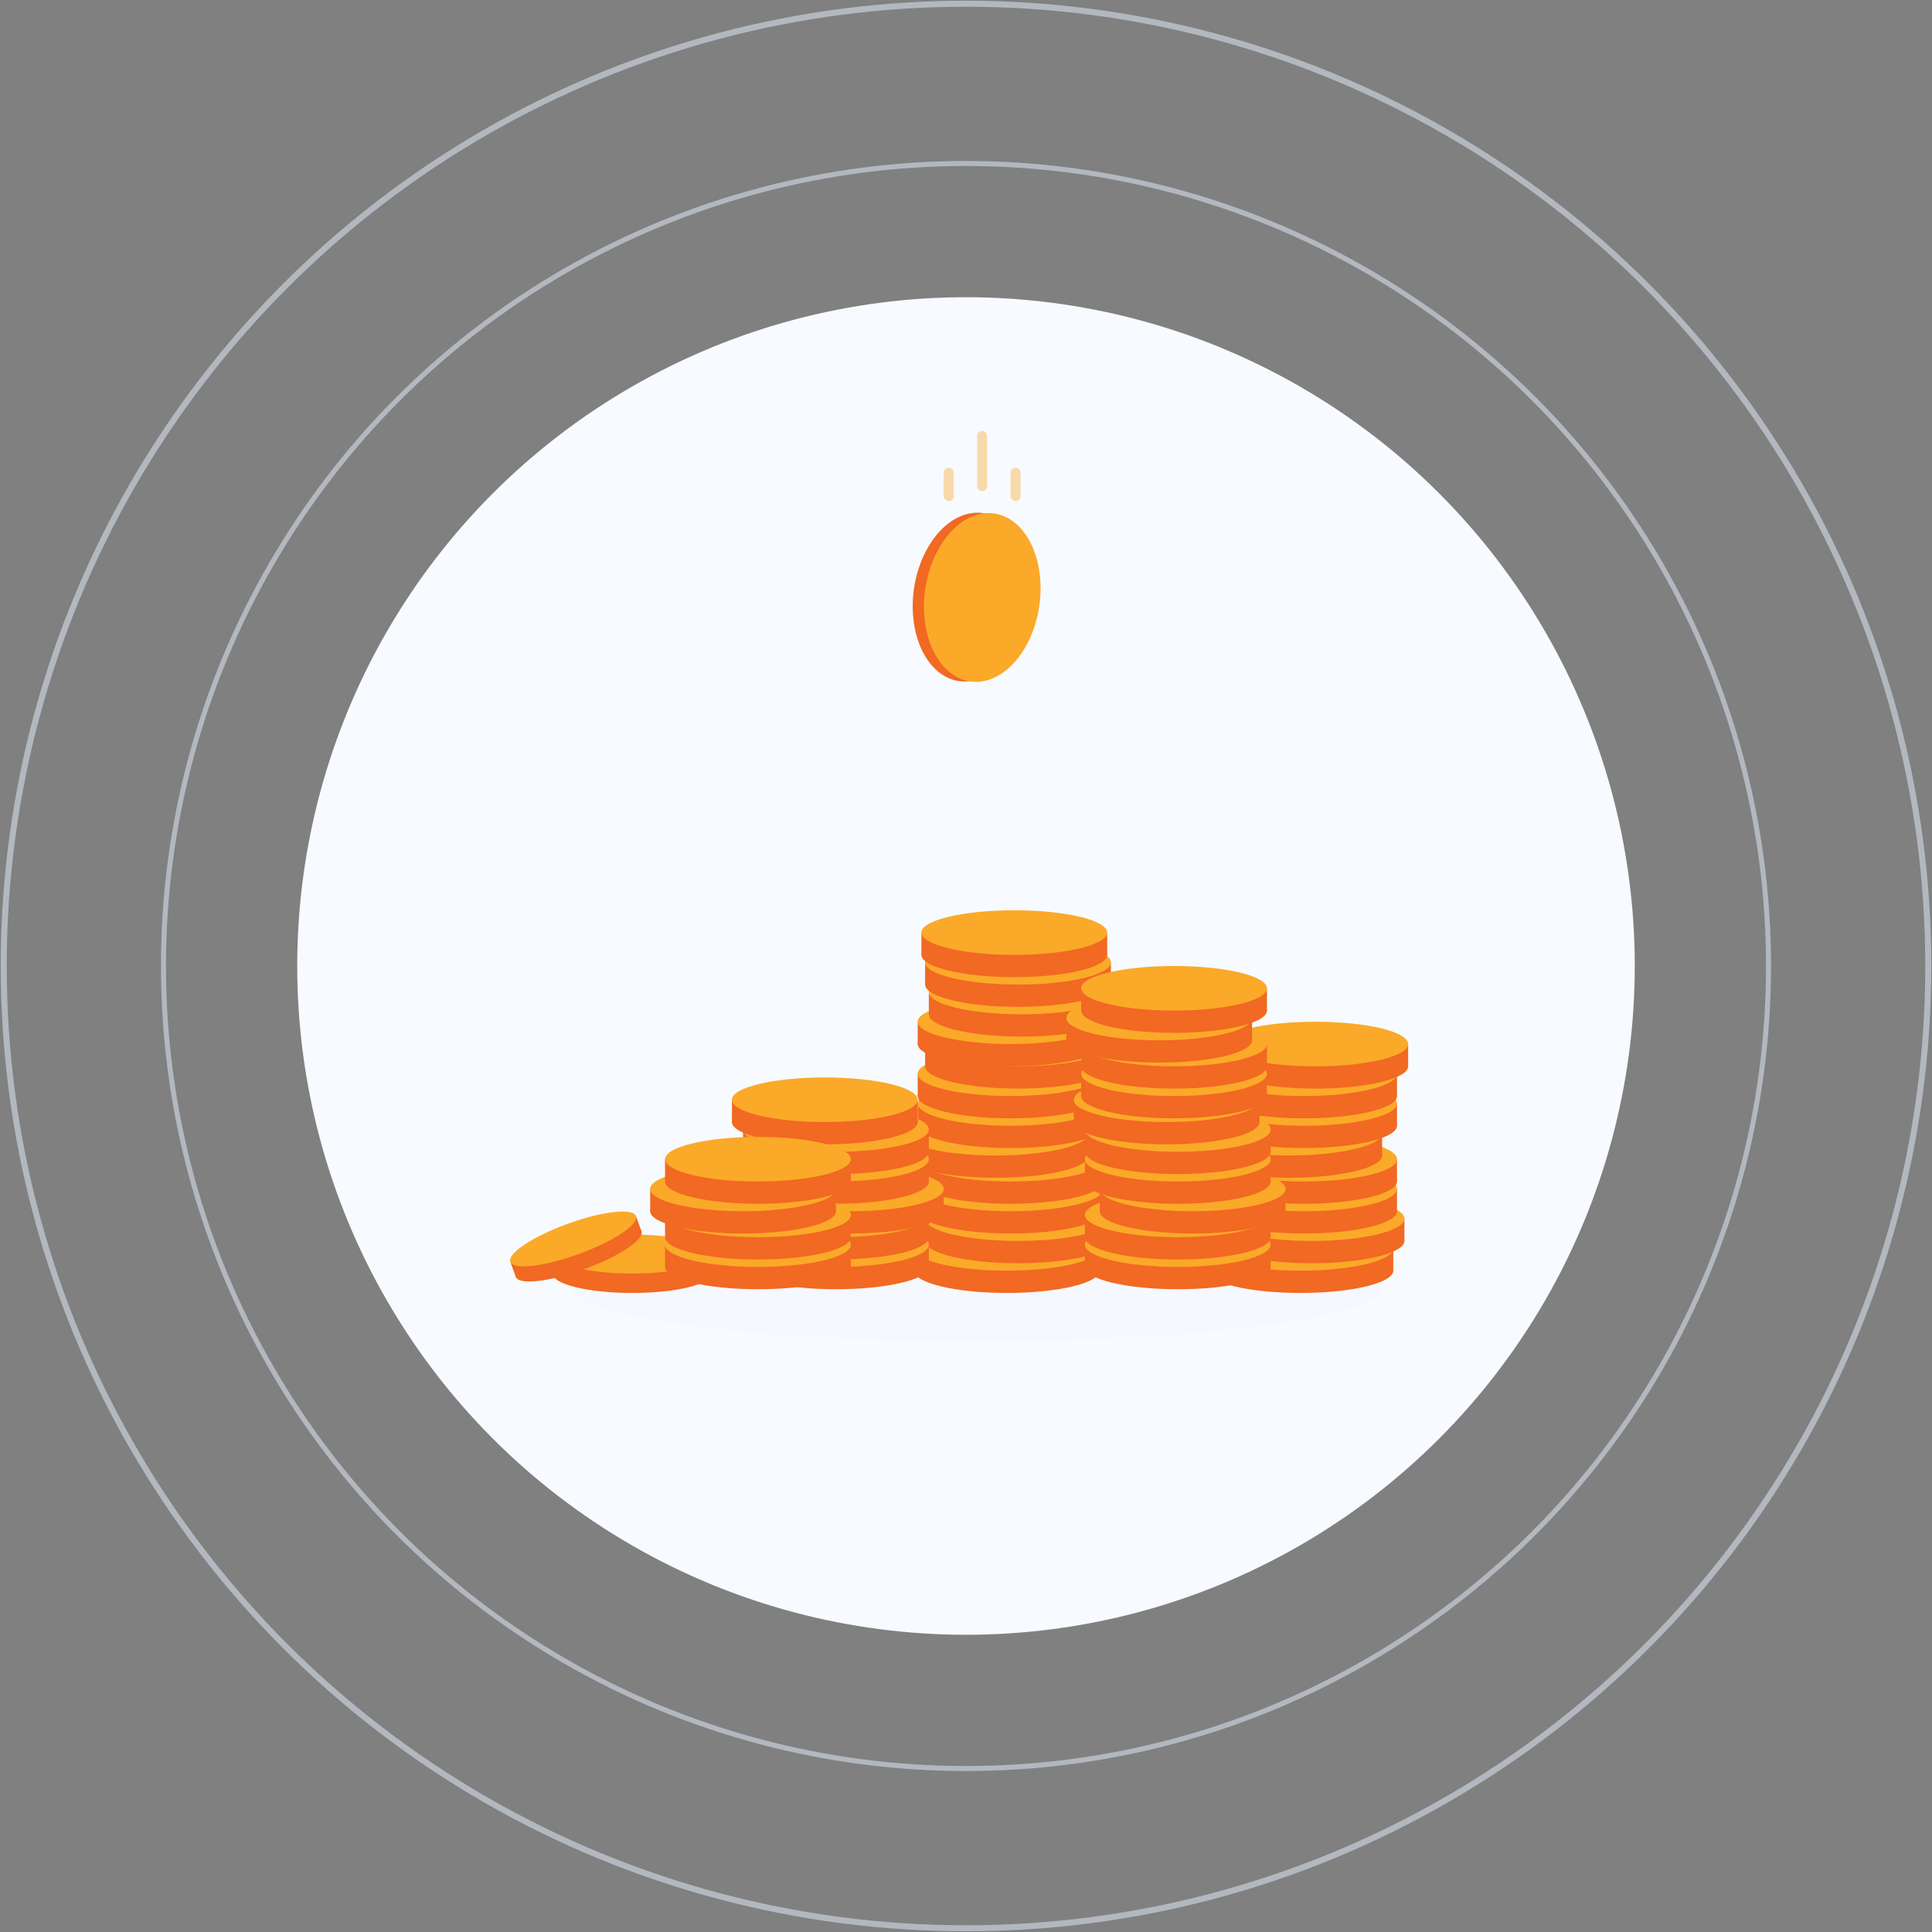<?xml version="1.0" encoding="UTF-8"?>
<svg width="520px" height="520px" viewBox="0 0 520 520" version="1.1" xmlns="http://www.w3.org/2000/svg" xmlns:xlink="http://www.w3.org/1999/xlink">
    <rect x="0" y="0" width="520" height="520" fill="#808080" stroke="none"/>
    <!-- Generator: Sketch 48.2 (47327) - http://www.bohemiancoding.com/sketch -->
    <title>works-3</title>
    <desc>Created with Sketch.</desc>
    <defs>
        <circle id="path-1" cx="259" cy="259" r="180"></circle>
    </defs>
    <g id="Page-1" stroke="none" stroke-width="1" fill="none" fill-rule="evenodd">
        <g id="works-3" transform="translate(1, 1)">
            <g id="Group-10">
                <g id="Group-6">
                    <circle id="Oval" stroke="#E7F0FF" stroke-width="1.35" opacity="0.5" cx="259" cy="259" r="216"></circle>
                    <circle id="Oval-Copy-2" stroke="#E7F0FF" stroke-width="1.62" opacity="0.5" cx="259" cy="259" r="259"></circle>
                    <mask id="mask-2" fill="white">
                        <use xlink:href="#path-1"></use>
                    </mask>
                    <use id="Oval-Copy" fill="#F7FAFF" xlink:href="#path-1"></use>
                    <ellipse id="Oval-2" fill="#183185" opacity="0.1" mask="url(#mask-2)" cx="262" cy="345.5" rx="109" ry="14.5"></ellipse>
                    <g id="Group-4" mask="url(#mask-2)">
                        <g transform="translate(134, 244)">
                            <g id="Group-9-Copy-7" transform="translate(136.5, 51.5) scale(-1, 1) translate(-136.5, -51.5) translate(108, 0)">
                                <g id="Group-9-Copy-9" transform="translate(4, 85)">
                                    <ellipse id="Oval-4-Copy" fill="#F16922" cx="25" cy="12" rx="25" ry="6"></ellipse>
                                    <rect id="Rectangle-9" fill="#F16922" x="0" y="6" width="4" height="6"></rect>
                                    <rect id="Rectangle-9-Copy" fill="#F16922" x="45" y="6" width="5" height="6"></rect>
                                    <ellipse id="Oval-4" fill="#FBA929" cx="25" cy="6" rx="25" ry="6"></ellipse>
                                </g>
                                <g id="Group-9-Copy-8" transform="translate(1, 77)">
                                    <ellipse id="Oval-4-Copy" fill="#F16922" cx="25" cy="12" rx="25" ry="6"></ellipse>
                                    <rect id="Rectangle-9" fill="#F16922" x="0" y="6" width="4" height="6"></rect>
                                    <rect id="Rectangle-9-Copy" fill="#F16922" x="45" y="6" width="5" height="6"></rect>
                                    <ellipse id="Oval-4" fill="#FBA929" cx="25" cy="6" rx="25" ry="6"></ellipse>
                                </g>
                                <g id="Group-9-Copy" transform="translate(3, 69)">
                                    <ellipse id="Oval-4-Copy" fill="#F16922" cx="25" cy="12" rx="25" ry="6"></ellipse>
                                    <rect id="Rectangle-9" fill="#F16922" x="0" y="6" width="4" height="6"></rect>
                                    <rect id="Rectangle-9-Copy" fill="#F16922" x="45" y="6" width="5" height="6"></rect>
                                    <ellipse id="Oval-4" fill="#FBA929" cx="25" cy="6" rx="25" ry="6"></ellipse>
                                </g>
                                <g id="Group-9-Copy-2" transform="translate(3, 61)">
                                    <ellipse id="Oval-4-Copy" fill="#F16922" cx="25" cy="12" rx="25" ry="6"></ellipse>
                                    <rect id="Rectangle-9" fill="#F16922" x="0" y="6" width="4" height="6"></rect>
                                    <rect id="Rectangle-9-Copy" fill="#F16922" x="45" y="6" width="5" height="6"></rect>
                                    <ellipse id="Oval-4" fill="#FBA929" cx="25" cy="6" rx="25" ry="6"></ellipse>
                                </g>
                                <g id="Group-9-Copy-3" transform="translate(7, 54)">
                                    <ellipse id="Oval-4-Copy" fill="#F16922" cx="25" cy="12" rx="25" ry="6"></ellipse>
                                    <rect id="Rectangle-9" fill="#F16922" x="0" y="6" width="4" height="6"></rect>
                                    <rect id="Rectangle-9-Copy" fill="#F16922" x="45" y="6" width="5" height="6"></rect>
                                    <ellipse id="Oval-4" fill="#FBA929" cx="25" cy="6" rx="25" ry="6"></ellipse>
                                </g>
                                <g id="Group-9-Copy-4" transform="translate(3, 46)">
                                    <ellipse id="Oval-4-Copy" fill="#F16922" cx="25" cy="12" rx="25" ry="6"></ellipse>
                                    <rect id="Rectangle-9" fill="#F16922" x="0" y="6" width="4" height="6"></rect>
                                    <rect id="Rectangle-9-Copy" fill="#F16922" x="45" y="6" width="5" height="6"></rect>
                                    <ellipse id="Oval-4" fill="#FBA929" cx="25" cy="6" rx="25" ry="6"></ellipse>
                                </g>
                                <g id="Group-9-Copy-5" transform="translate(3, 38)">
                                    <ellipse id="Oval-4-Copy" fill="#F16922" cx="25" cy="12" rx="25" ry="6"></ellipse>
                                    <rect id="Rectangle-9" fill="#F16922" x="0" y="6" width="4" height="6"></rect>
                                    <rect id="Rectangle-9-Copy" fill="#F16922" x="45" y="6" width="5" height="6"></rect>
                                    <ellipse id="Oval-4" fill="#FBA929" cx="25" cy="6" rx="25" ry="6"></ellipse>
                                </g>
                                <g id="Group-9-Copy-6" transform="translate(1, 30)">
                                    <ellipse id="Oval-4-Copy" fill="#F16922" cx="25" cy="12" rx="25" ry="6"></ellipse>
                                    <rect id="Rectangle-9" fill="#F16922" x="0" y="6" width="4" height="6"></rect>
                                    <rect id="Rectangle-9-Copy" fill="#F16922" x="45" y="6" width="5" height="6"></rect>
                                    <ellipse id="Oval-4" fill="#FBA929" cx="25" cy="6" rx="25" ry="6"></ellipse>
                                </g>
                                <g id="Group-9-Copy-17" transform="translate(3, 24)">
                                    <ellipse id="Oval-4-Copy" fill="#F16922" cx="25" cy="12" rx="25" ry="6"></ellipse>
                                    <rect id="Rectangle-9" fill="#F16922" x="0" y="6" width="4" height="6"></rect>
                                    <rect id="Rectangle-9-Copy" fill="#F16922" x="45" y="6" width="5" height="6"></rect>
                                    <ellipse id="Oval-4" fill="#FBA929" cx="25" cy="6" rx="25" ry="6"></ellipse>
                                </g>
                                <g id="Group-9-Copy-16" transform="translate(0, 16)">
                                    <ellipse id="Oval-4-Copy" fill="#F16922" cx="25" cy="12" rx="25" ry="6"></ellipse>
                                    <rect id="Rectangle-9" fill="#F16922" x="0" y="6" width="4" height="6"></rect>
                                    <rect id="Rectangle-9-Copy" fill="#F16922" x="45" y="6" width="5" height="6"></rect>
                                    <ellipse id="Oval-4" fill="#FBA929" cx="25" cy="6" rx="25" ry="6"></ellipse>
                                </g>
                                <g id="Group-9-Copy-15" transform="translate(1, 8)">
                                    <ellipse id="Oval-4-Copy" fill="#F16922" cx="25" cy="12" rx="25" ry="6"></ellipse>
                                    <rect id="Rectangle-9" fill="#F16922" x="0" y="6" width="4" height="6"></rect>
                                    <rect id="Rectangle-9-Copy" fill="#F16922" x="45" y="6" width="5" height="6"></rect>
                                    <ellipse id="Oval-4" fill="#FBA929" cx="25" cy="6" rx="25" ry="6"></ellipse>
                                </g>
                                <g id="Group-9-Copy-14" transform="translate(2, 0)">
                                    <ellipse id="Oval-4-Copy" fill="#F16922" cx="25" cy="12" rx="25" ry="6"></ellipse>
                                    <rect id="Rectangle-9" fill="#F16922" x="0" y="6" width="4" height="6"></rect>
                                    <rect id="Rectangle-9-Copy" fill="#F16922" x="45" y="6" width="5" height="6"></rect>
                                    <ellipse id="Oval-4" fill="#FBA929" cx="25" cy="6" rx="25" ry="6"></ellipse>
                                </g>
                            </g>
                            <g id="Group-9" transform="translate(62, 45)">
                                <g id="Group-9-Copy" transform="translate(3, 39)">
                                    <ellipse id="Oval-4-Copy" fill="#F16922" cx="25" cy="12" rx="25" ry="6"></ellipse>
                                    <rect id="Rectangle-9" fill="#F16922" x="0" y="6" width="4" height="6"></rect>
                                    <rect id="Rectangle-9-Copy" fill="#F16922" x="45" y="6" width="5" height="6"></rect>
                                    <ellipse id="Oval-4" fill="#FBA929" cx="25" cy="6" rx="25" ry="6"></ellipse>
                                </g>
                                <g id="Group-9-Copy-2" transform="translate(3, 31)">
                                    <ellipse id="Oval-4-Copy" fill="#F16922" cx="25" cy="12" rx="25" ry="6"></ellipse>
                                    <rect id="Rectangle-9" fill="#F16922" x="0" y="6" width="4" height="6"></rect>
                                    <rect id="Rectangle-9-Copy" fill="#F16922" x="45" y="6" width="5" height="6"></rect>
                                    <ellipse id="Oval-4" fill="#FBA929" cx="25" cy="6" rx="25" ry="6"></ellipse>
                                </g>
                                <g id="Group-9-Copy-3" transform="translate(7, 24)">
                                    <ellipse id="Oval-4-Copy" fill="#F16922" cx="25" cy="12" rx="25" ry="6"></ellipse>
                                    <rect id="Rectangle-9" fill="#F16922" x="0" y="6" width="4" height="6"></rect>
                                    <rect id="Rectangle-9-Copy" fill="#F16922" x="45" y="6" width="5" height="6"></rect>
                                    <ellipse id="Oval-4" fill="#FBA929" cx="25" cy="6" rx="25" ry="6"></ellipse>
                                </g>
                                <g id="Group-9-Copy-4" transform="translate(3, 16)">
                                    <ellipse id="Oval-4-Copy" fill="#F16922" cx="25" cy="12" rx="25" ry="6"></ellipse>
                                    <rect id="Rectangle-9" fill="#F16922" x="0" y="6" width="4" height="6"></rect>
                                    <rect id="Rectangle-9-Copy" fill="#F16922" x="45" y="6" width="5" height="6"></rect>
                                    <ellipse id="Oval-4" fill="#FBA929" cx="25" cy="6" rx="25" ry="6"></ellipse>
                                </g>
                                <g id="Group-9-Copy-5" transform="translate(3, 8)">
                                    <ellipse id="Oval-4-Copy" fill="#F16922" cx="25" cy="12" rx="25" ry="6"></ellipse>
                                    <rect id="Rectangle-9" fill="#F16922" x="0" y="6" width="4" height="6"></rect>
                                    <rect id="Rectangle-9-Copy" fill="#F16922" x="45" y="6" width="5" height="6"></rect>
                                    <ellipse id="Oval-4" fill="#FBA929" cx="25" cy="6" rx="25" ry="6"></ellipse>
                                </g>
                                <g id="Group-9-Copy-6">
                                    <ellipse id="Oval-4-Copy" fill="#F16922" cx="25" cy="12" rx="25" ry="6"></ellipse>
                                    <rect id="Rectangle-9" fill="#F16922" x="0" y="6" width="4" height="6"></rect>
                                    <rect id="Rectangle-9-Copy" fill="#F16922" x="45" y="6" width="5" height="6"></rect>
                                    <ellipse id="Oval-4" fill="#FBA929" cx="25" cy="6" rx="25" ry="6"></ellipse>
                                </g>
                            </g>
                            <g id="Group-17" transform="translate(0, 78)">
                                <g id="Group-9-Copy-4" transform="translate(13.714, 9.286)">
                                    <ellipse id="Oval-4-Copy" fill="#F16922" cx="21.429" cy="10.476" rx="21.429" ry="5.238"></ellipse>
                                    <rect id="Rectangle-9" fill="#F16922" x="0" y="5.238" width="3.429" height="5.238"></rect>
                                    <rect id="Rectangle-9-Copy" fill="#F16922" x="38.571" y="5.238" width="4.286" height="5.238"></rect>
                                    <ellipse id="Oval-4" fill="#FBA929" cx="21.429" cy="5.238" rx="21.429" ry="5.238"></ellipse>
                                </g>
                                <g id="Group-9-Copy-13" transform="translate(20, 12.5) rotate(-20) translate(-20, -12.5) translate(2, 6)">
                                    <ellipse id="Oval-4-Copy" fill="#F16922" cx="18" cy="8.667" rx="18" ry="4.333"></ellipse>
                                    <rect id="Rectangle-9" fill="#F16922" x="0" y="4.333" width="2.88" height="4.333"></rect>
                                    <rect id="Rectangle-9-Copy" fill="#F16922" x="32.4" y="4.333" width="3.6" height="4.333"></rect>
                                    <ellipse id="Oval-4" fill="#FBA929" cx="18" cy="4.333" rx="18" ry="4.333"></ellipse>
                                </g>
                            </g>
                            <g id="Group-9-Copy-12" transform="translate(67, 81.5) scale(-1, 1) translate(-67, -81.5) translate(40, 61)">
                                <g id="Group-9-Copy" transform="translate(0, 23)">
                                    <ellipse id="Oval-4-Copy" fill="#F16922" cx="25" cy="12" rx="25" ry="6"></ellipse>
                                    <rect id="Rectangle-9" fill="#F16922" x="0" y="6" width="4" height="6"></rect>
                                    <rect id="Rectangle-9-Copy" fill="#F16922" x="45" y="6" width="5" height="6"></rect>
                                    <ellipse id="Oval-4" fill="#FBA929" cx="25" cy="6" rx="25" ry="6"></ellipse>
                                </g>
                                <g id="Group-9-Copy-2" transform="translate(0, 15)">
                                    <ellipse id="Oval-4-Copy" fill="#F16922" cx="25" cy="12" rx="25" ry="6"></ellipse>
                                    <rect id="Rectangle-9" fill="#F16922" x="0" y="6" width="4" height="6"></rect>
                                    <rect id="Rectangle-9-Copy" fill="#F16922" x="45" y="6" width="5" height="6"></rect>
                                    <ellipse id="Oval-4" fill="#FBA929" cx="25" cy="6" rx="25" ry="6"></ellipse>
                                </g>
                                <g id="Group-9-Copy-3" transform="translate(4, 8)">
                                    <ellipse id="Oval-4-Copy" fill="#F16922" cx="25" cy="12" rx="25" ry="6"></ellipse>
                                    <rect id="Rectangle-9" fill="#F16922" x="0" y="6" width="4" height="6"></rect>
                                    <rect id="Rectangle-9-Copy" fill="#F16922" x="45" y="6" width="5" height="6"></rect>
                                    <ellipse id="Oval-4" fill="#FBA929" cx="25" cy="6" rx="25" ry="6"></ellipse>
                                </g>
                                <g id="Group-9-Copy-4">
                                    <ellipse id="Oval-4-Copy" fill="#F16922" cx="25" cy="12" rx="25" ry="6"></ellipse>
                                    <rect id="Rectangle-9" fill="#F16922" x="0" y="6" width="4" height="6"></rect>
                                    <rect id="Rectangle-9-Copy" fill="#F16922" x="45" y="6" width="5" height="6"></rect>
                                    <ellipse id="Oval-4" fill="#FBA929" cx="25" cy="6" rx="25" ry="6"></ellipse>
                                </g>
                            </g>
                            <g id="Group-9-Copy-11" transform="translate(215.5, 66.5) scale(-1, 1) translate(-215.5, -66.5) translate(187, 30)">
                                <g id="Group-9-Copy-9" transform="translate(4, 55)">
                                    <ellipse id="Oval-4-Copy" fill="#F16922" cx="25" cy="12" rx="25" ry="6"></ellipse>
                                    <rect id="Rectangle-9" fill="#F16922" x="0" y="6" width="4" height="6"></rect>
                                    <rect id="Rectangle-9-Copy" fill="#F16922" x="45" y="6" width="5" height="6"></rect>
                                    <ellipse id="Oval-4" fill="#FBA929" cx="25" cy="6" rx="25" ry="6"></ellipse>
                                </g>
                                <g id="Group-9-Copy-8" transform="translate(1, 47)">
                                    <ellipse id="Oval-4-Copy" fill="#F16922" cx="25" cy="12" rx="25" ry="6"></ellipse>
                                    <rect id="Rectangle-9" fill="#F16922" x="0" y="6" width="4" height="6"></rect>
                                    <rect id="Rectangle-9-Copy" fill="#F16922" x="45" y="6" width="5" height="6"></rect>
                                    <ellipse id="Oval-4" fill="#FBA929" cx="25" cy="6" rx="25" ry="6"></ellipse>
                                </g>
                                <g id="Group-9-Copy" transform="translate(3, 39)">
                                    <ellipse id="Oval-4-Copy" fill="#F16922" cx="25" cy="12" rx="25" ry="6"></ellipse>
                                    <rect id="Rectangle-9" fill="#F16922" x="0" y="6" width="4" height="6"></rect>
                                    <rect id="Rectangle-9-Copy" fill="#F16922" x="45" y="6" width="5" height="6"></rect>
                                    <ellipse id="Oval-4" fill="#FBA929" cx="25" cy="6" rx="25" ry="6"></ellipse>
                                </g>
                                <g id="Group-9-Copy-2" transform="translate(3, 31)">
                                    <ellipse id="Oval-4-Copy" fill="#F16922" cx="25" cy="12" rx="25" ry="6"></ellipse>
                                    <rect id="Rectangle-9" fill="#F16922" x="0" y="6" width="4" height="6"></rect>
                                    <rect id="Rectangle-9-Copy" fill="#F16922" x="45" y="6" width="5" height="6"></rect>
                                    <ellipse id="Oval-4" fill="#FBA929" cx="25" cy="6" rx="25" ry="6"></ellipse>
                                </g>
                                <g id="Group-9-Copy-3" transform="translate(7, 24)">
                                    <ellipse id="Oval-4-Copy" fill="#F16922" cx="25" cy="12" rx="25" ry="6"></ellipse>
                                    <rect id="Rectangle-9" fill="#F16922" x="0" y="6" width="4" height="6"></rect>
                                    <rect id="Rectangle-9-Copy" fill="#F16922" x="45" y="6" width="5" height="6"></rect>
                                    <ellipse id="Oval-4" fill="#FBA929" cx="25" cy="6" rx="25" ry="6"></ellipse>
                                </g>
                                <g id="Group-9-Copy-4" transform="translate(3, 16)">
                                    <ellipse id="Oval-4-Copy" fill="#F16922" cx="25" cy="12" rx="25" ry="6"></ellipse>
                                    <rect id="Rectangle-9" fill="#F16922" x="0" y="6" width="4" height="6"></rect>
                                    <rect id="Rectangle-9-Copy" fill="#F16922" x="45" y="6" width="5" height="6"></rect>
                                    <ellipse id="Oval-4" fill="#FBA929" cx="25" cy="6" rx="25" ry="6"></ellipse>
                                </g>
                                <g id="Group-9-Copy-5" transform="translate(3, 8)">
                                    <ellipse id="Oval-4-Copy" fill="#F16922" cx="25" cy="12" rx="25" ry="6"></ellipse>
                                    <rect id="Rectangle-9" fill="#F16922" x="0" y="6" width="4" height="6"></rect>
                                    <rect id="Rectangle-9-Copy" fill="#F16922" x="45" y="6" width="5" height="6"></rect>
                                    <ellipse id="Oval-4" fill="#FBA929" cx="25" cy="6" rx="25" ry="6"></ellipse>
                                </g>
                                <g id="Group-9-Copy-6">
                                    <ellipse id="Oval-4-Copy" fill="#F16922" cx="25" cy="12" rx="25" ry="6"></ellipse>
                                    <rect id="Rectangle-9" fill="#F16922" x="0" y="6" width="4" height="6"></rect>
                                    <rect id="Rectangle-9-Copy" fill="#F16922" x="45" y="6" width="5" height="6"></rect>
                                    <ellipse id="Oval-4" fill="#FBA929" cx="25" cy="6" rx="25" ry="6"></ellipse>
                                </g>
                            </g>
                            <g id="Group-9-Copy-10" transform="translate(154, 45)">
                                <g id="Group-9-Copy" transform="translate(3, 39)">
                                    <ellipse id="Oval-4-Copy" fill="#F16922" cx="25" cy="12" rx="25" ry="6"></ellipse>
                                    <rect id="Rectangle-9" fill="#F16922" x="0" y="6" width="4" height="6"></rect>
                                    <rect id="Rectangle-9-Copy" fill="#F16922" x="45" y="6" width="5" height="6"></rect>
                                    <ellipse id="Oval-4" fill="#FBA929" cx="25" cy="6" rx="25" ry="6"></ellipse>
                                </g>
                                <g id="Group-9-Copy-2" transform="translate(3, 31)">
                                    <ellipse id="Oval-4-Copy" fill="#F16922" cx="25" cy="12" rx="25" ry="6"></ellipse>
                                    <rect id="Rectangle-9" fill="#F16922" x="0" y="6" width="4" height="6"></rect>
                                    <rect id="Rectangle-9-Copy" fill="#F16922" x="45" y="6" width="5" height="6"></rect>
                                    <ellipse id="Oval-4" fill="#FBA929" cx="25" cy="6" rx="25" ry="6"></ellipse>
                                </g>
                                <g id="Group-9-Copy-3" transform="translate(7, 24)">
                                    <ellipse id="Oval-4-Copy" fill="#F16922" cx="25" cy="12" rx="25" ry="6"></ellipse>
                                    <rect id="Rectangle-9" fill="#F16922" x="0" y="6" width="4" height="6"></rect>
                                    <rect id="Rectangle-9-Copy" fill="#F16922" x="45" y="6" width="5" height="6"></rect>
                                    <ellipse id="Oval-4" fill="#FBA929" cx="25" cy="6" rx="25" ry="6"></ellipse>
                                </g>
                                <g id="Group-9-Copy-4" transform="translate(3, 16)">
                                    <ellipse id="Oval-4-Copy" fill="#F16922" cx="25" cy="12" rx="25" ry="6"></ellipse>
                                    <rect id="Rectangle-9" fill="#F16922" x="0" y="6" width="4" height="6"></rect>
                                    <rect id="Rectangle-9-Copy" fill="#F16922" x="45" y="6" width="5" height="6"></rect>
                                    <ellipse id="Oval-4" fill="#FBA929" cx="25" cy="6" rx="25" ry="6"></ellipse>
                                </g>
                                <g id="Group-9-Copy-5" transform="translate(3, 8)">
                                    <ellipse id="Oval-4-Copy" fill="#F16922" cx="25" cy="12" rx="25" ry="6"></ellipse>
                                    <rect id="Rectangle-9" fill="#F16922" x="0" y="6" width="4" height="6"></rect>
                                    <rect id="Rectangle-9-Copy" fill="#F16922" x="45" y="6" width="5" height="6"></rect>
                                    <ellipse id="Oval-4" fill="#FBA929" cx="25" cy="6" rx="25" ry="6"></ellipse>
                                </g>
                                <g id="Group-9-Copy-6">
                                    <ellipse id="Oval-4-Copy" fill="#F16922" cx="25" cy="12" rx="25" ry="6"></ellipse>
                                    <rect id="Rectangle-9" fill="#F16922" x="0" y="6" width="4" height="6"></rect>
                                    <rect id="Rectangle-9-Copy" fill="#F16922" x="45" y="6" width="5" height="6"></rect>
                                    <ellipse id="Oval-4" fill="#FBA929" cx="25" cy="6" rx="25" ry="6"></ellipse>
                                </g>
                            </g>
                            <g id="Group-9-Copy-18" transform="translate(179, 35.5) scale(-1, 1) translate(-179, -35.5) translate(152, 15)">
                                <g id="Group-9-Copy" transform="translate(0, 23)">
                                    <ellipse id="Oval-4-Copy" fill="#F16922" cx="25" cy="12" rx="25" ry="6"></ellipse>
                                    <rect id="Rectangle-9" fill="#F16922" x="0" y="6" width="4" height="6"></rect>
                                    <rect id="Rectangle-9-Copy" fill="#F16922" x="45" y="6" width="5" height="6"></rect>
                                    <ellipse id="Oval-4" fill="#FBA929" cx="25" cy="6" rx="25" ry="6"></ellipse>
                                </g>
                                <g id="Group-9-Copy-2" transform="translate(0, 15)">
                                    <ellipse id="Oval-4-Copy" fill="#F16922" cx="25" cy="12" rx="25" ry="6"></ellipse>
                                    <rect id="Rectangle-9" fill="#F16922" x="0" y="6" width="4" height="6"></rect>
                                    <rect id="Rectangle-9-Copy" fill="#F16922" x="45" y="6" width="5" height="6"></rect>
                                    <ellipse id="Oval-4" fill="#FBA929" cx="25" cy="6" rx="25" ry="6"></ellipse>
                                </g>
                                <g id="Group-9-Copy-3" transform="translate(4, 8)">
                                    <ellipse id="Oval-4-Copy" fill="#F16922" cx="25" cy="12" rx="25" ry="6"></ellipse>
                                    <rect id="Rectangle-9" fill="#F16922" x="0" y="6" width="4" height="6"></rect>
                                    <rect id="Rectangle-9-Copy" fill="#F16922" x="45" y="6" width="5" height="6"></rect>
                                    <ellipse id="Oval-4" fill="#FBA929" cx="25" cy="6" rx="25" ry="6"></ellipse>
                                </g>
                                <g id="Group-9-Copy-4">
                                    <ellipse id="Oval-4-Copy" fill="#F16922" cx="25" cy="12" rx="25" ry="6"></ellipse>
                                    <rect id="Rectangle-9" fill="#F16922" x="0" y="6" width="4" height="6"></rect>
                                    <rect id="Rectangle-9-Copy" fill="#F16922" x="45" y="6" width="5" height="6"></rect>
                                    <ellipse id="Oval-4" fill="#FBA929" cx="25" cy="6" rx="25" ry="6"></ellipse>
                                </g>
                            </g>
                        </g>
                    </g>
                    <g id="Group-8" mask="url(#mask-2)">
                        <g transform="translate(239, 115)">
                            <g id="coin" stroke-width="1" fill="none" transform="translate(23.495, 44.93) rotate(-8) translate(-23.495, -44.93) translate(3.995, 20.93)">
                                <g id="Group-5" transform="translate(19.213, 23.867) rotate(2) translate(-19.213, -23.867) translate(1.213, 0.867)" fill-rule="nonzero">
                                    <path d="M16.944,0.431 C25.792,-1.269 32.624,7.316 32.203,19.606 C31.782,31.896 24.267,43.238 15.419,44.939 C6.571,46.639 -0.261,38.053 0.16,25.763 C0.581,13.474 8.096,2.131 16.944,0.431 Z" id="Shape-Copy-3" fill="#F16922"></path>
                                    <path d="M19.944,0.849 C28.792,-0.851 35.624,7.734 35.203,20.024 C34.782,32.314 27.267,43.657 18.419,45.357 C9.571,47.057 2.739,38.471 3.16,26.182 C3.581,13.892 11.096,2.549 19.944,0.849 Z" id="Shape" fill="#FBA929"></path>
                                </g>
                            </g>
                            <rect id="Rectangle-9" fill="#FBA929" opacity="0.4" x="22.995" y="0" width="2.699" height="16.189" rx="1.349"></rect>
                            <rect id="Rectangle-9-Copy" fill="#FBA929" opacity="0.4" x="14" y="9.893" width="2.699" height="8.994" rx="1.349"></rect>
                            <rect id="Rectangle-9-Copy-2" fill="#FBA929" opacity="0.4" x="31.99" y="9.893" width="2.699" height="8.994" rx="1.349"></rect>
                        </g>
                    </g>
                </g>
            </g>
        </g>
    </g>
</svg>